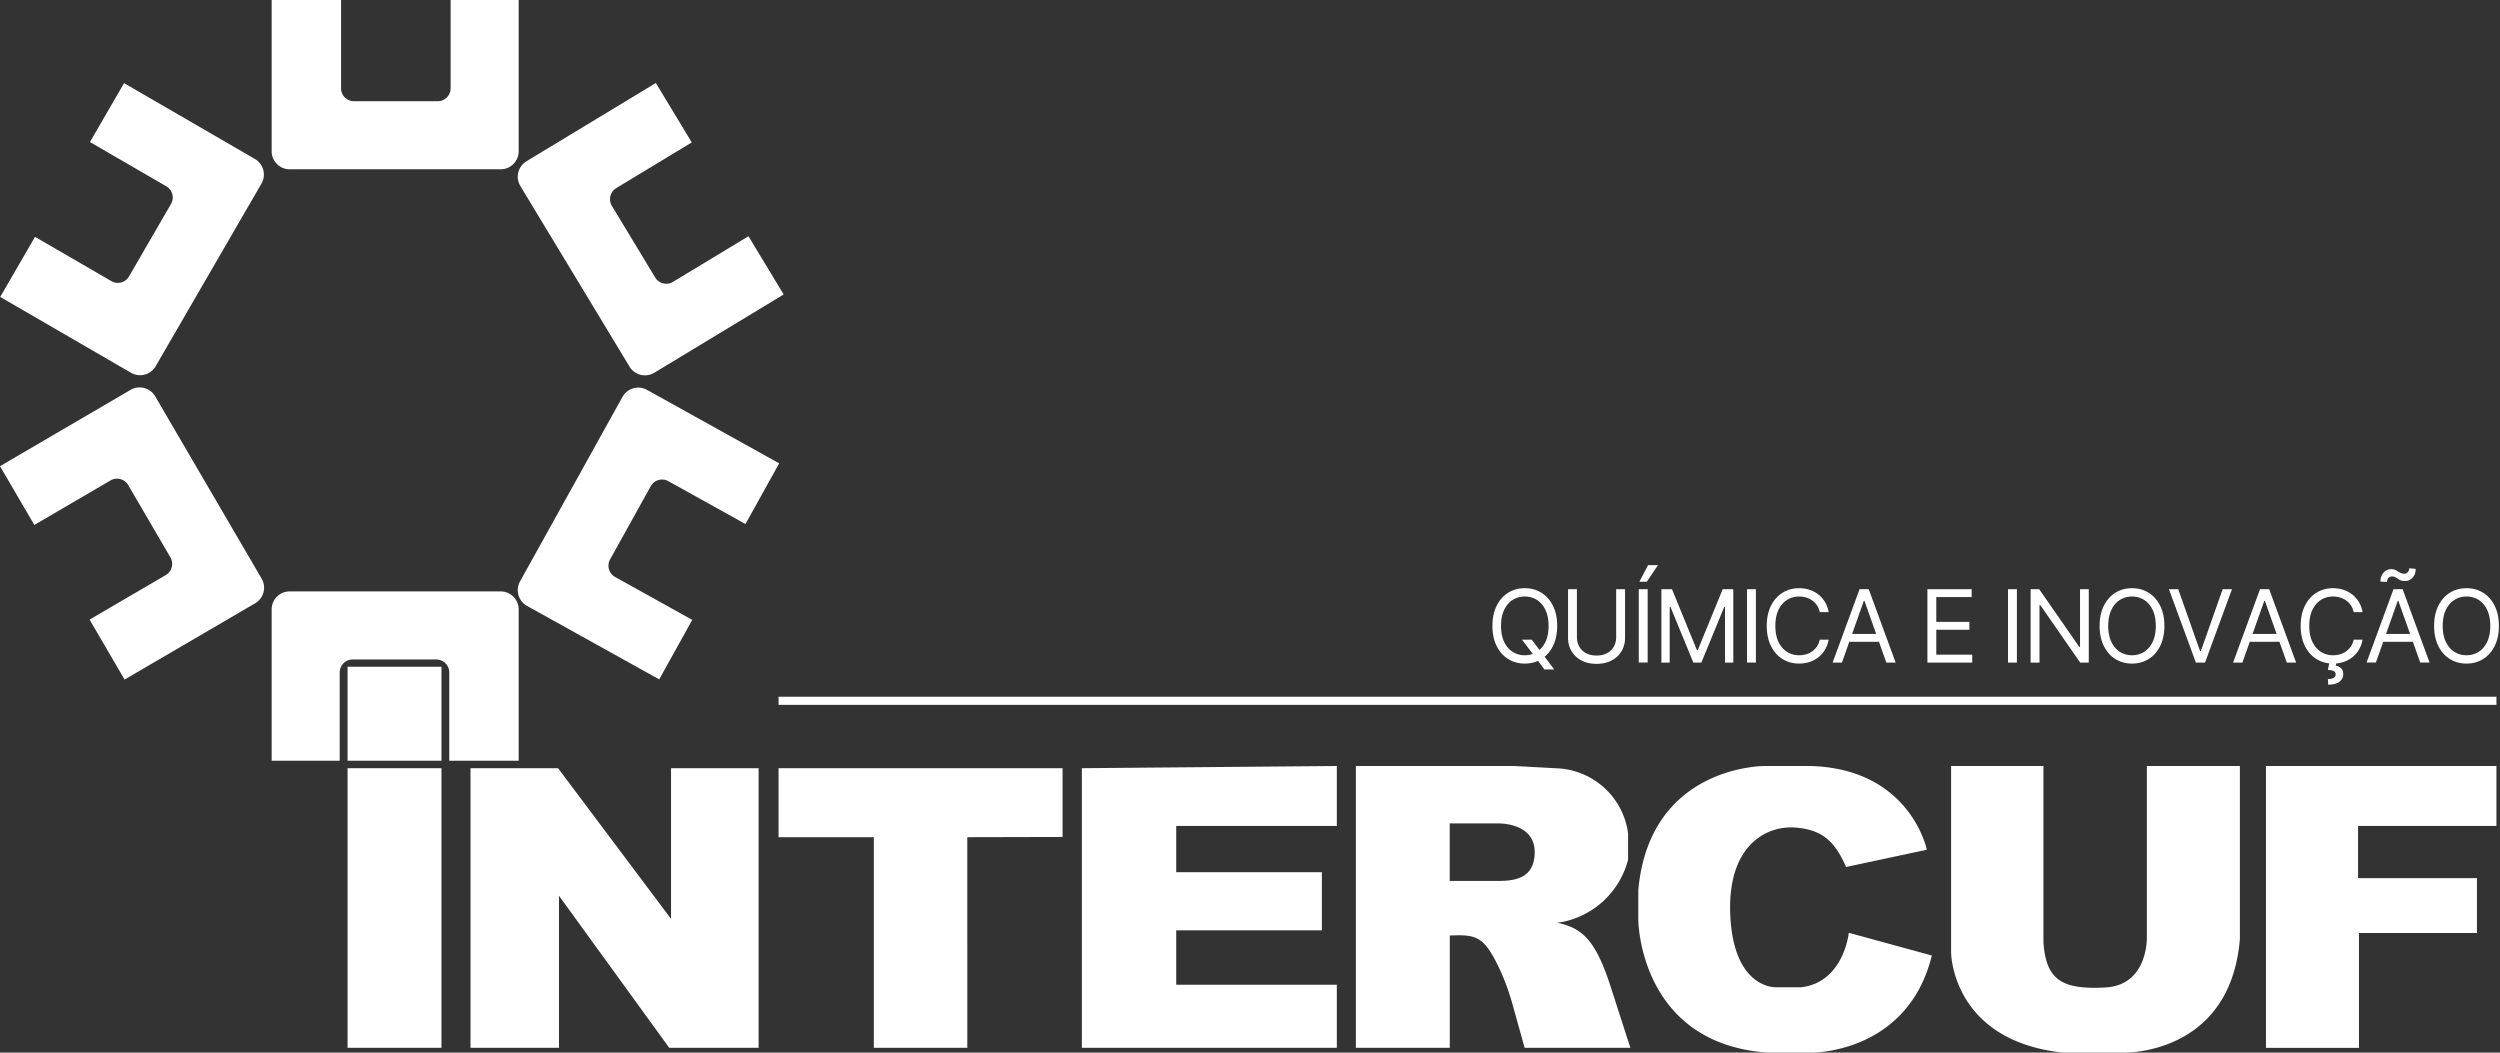 <svg xmlns="http://www.w3.org/2000/svg" width="1216" height="512" viewBox="0 0 1216 512" fill="none"><rect x="0" y="0" width="1216" height="512" fill="#333333" stroke="none"/><path d="M169.053 373.651h45.679v135.991h-45.679zm59.802 135.991V373.651h42.59l54.948 73.294v-73.294h42.589v135.991H325.51l-53.624-73.957v73.957zm149.837-135.991v33.556h46.341v102.435h45.459V407.207l46.341-.11v-33.446zm147.519 0v135.991h124.018v-30.65h-78.118v-26.491h70.835v-28.258h-70.835v-22.518h78.118v-29.141zm371.722 48.053 39.28-8.389s-7.944-39.296-56.492-40.731h-22.288s-56.051-.552-61.568 60.379v14.571s.441 60.048 62.892 64.463h21.626s46.562.441 58.257-47.244l-40.383-11.038s-2.427 24.064-23.171 26.492h-12.137s-20.301 1.104-22.288-33.998c-1.985-35.101 17.655-44.594 31.115-43.711 13.461.883 19.64 6.623 25.157 19.206m51.086-49.12v90.844s.331 42.719 54.391 48.569h29.57s51.86 1.435 56.5-55.302v-84.111h-45.24v83.007s.88 23.622-20.3 24.726c-21.19 1.104-28.69-3.753-30.014-21.856v-85.877zm153.151 0v137.095h45.23v-55.854h57.38v-26.712h-57.82v-25.388h67.31v-29.141zm-376.297 55.89H705.14v-27.963h23.244s18.095-.714 18.095 13.981c0 14.865-13.259 13.982-20.606 13.982m57.421 51.07c-7.282-22.518-13.888-28.245-25.818-30.686a41.47 41.47 0 0 0 34.219-29.948l.205-.738v-12.805c-2.303-17.408-16.674-30.705-34.201-31.646l-21.187-1.137h-77.015v137.058h45.679v-54.603c11.953-.506 16.08.08 22.676 13.108 3.233 6.386 5.796 13.09 7.723 19.984l6.012 21.511h51.417zM214.732 370.008h-45.679V324.31h45.679zm525.54-58.886h4.738l3.972 5.228 1.044 1.394 5.923 7.876h-4.738l-3.902-5.227-.975-1.325zm12.96-6.691q0-4.635-1.542-7.824t-4.163-4.827-5.861-1.638-5.862 1.638q-2.62 1.638-4.163 4.827-1.54 3.189-1.541 7.824t1.541 7.824 4.163 4.827 5.862 1.638 5.861-1.638 4.163-4.827 1.542-7.824m4.18 0q0 5.646-2.038 9.759-2.039 4.111-5.591 6.342-3.554 2.23-8.117 2.231t-8.117-2.231q-3.553-2.23-5.591-6.342-2.038-4.113-2.038-9.759t2.038-9.758q2.038-4.113 5.591-6.343t8.117-2.231 8.117 2.231q3.552 2.23 5.591 6.343 2.038 4.113 2.038 9.758m28.693-17.844h4.32v23.629q0 3.66-1.716 6.526t-4.833 4.513q-3.118 1.646-7.316 1.646t-7.316-1.646-4.833-4.513-1.716-6.526v-23.629h4.32v23.28q0 2.614 1.15 4.644t3.283 3.189q2.133 1.16 5.112 1.159t5.121-1.159 3.283-3.189q1.141-2.03 1.141-4.644zm11.276-3.624 4.25-8.086h4.807l-5.434 8.086zm4.041 39.311h-4.32v-35.687h4.32zm6.677-35.686h5.155l12.123 29.623h.418l12.123-29.623h5.157v35.687h-4.042v-27.113h-.348l-11.148 27.113h-3.901l-11.148-27.113h-.348v27.113h-4.041zm45.971 35.686h-4.319v-35.687h4.319zm35.383-24.534h-4.32q-.384-1.866-1.332-3.276a9.3 9.3 0 0 0-2.3-2.379 10 10 0 0 0-2.987-1.455 11.9 11.9 0 0 0-3.414-.488q-3.24 0-5.861 1.638-2.622 1.638-4.163 4.827t-1.542 7.824 1.542 7.824q1.54 3.189 4.163 4.827 2.62 1.638 5.861 1.638 1.776 0 3.414-.488a10 10 0 0 0 2.987-1.455 9.2 9.2 0 0 0 2.3-2.387q.948-1.42 1.332-3.268h4.32q-.489 2.736-1.777 4.897a13.3 13.3 0 0 1-3.205 3.668 14 14 0 0 1-4.293 2.291q-2.379.785-5.078.785-4.563 0-8.117-2.231t-5.591-6.343-2.038-9.758 2.038-9.759q2.037-4.111 5.591-6.342t8.117-2.231q2.7 0 5.078.784a14 14 0 0 1 4.293 2.292 13.3 13.3 0 0 1 3.205 3.659q1.288 2.152 1.777 4.906m8.14 10.594h18.254v3.834h-18.254zm-1.672 13.94h-4.529l13.099-35.687h4.458l13.099 35.687h-4.529l-10.66-30.041h-.278zm41.572 0v-35.687h21.528v3.834h-17.209v12.058h16.095v3.834h-16.095v12.128H959.3v3.833zm43.523 0h-4.32v-35.687h4.32zm34.964-35.686v35.687h-4.18l-19.439-28.02h-.349v28.02h-4.32v-35.687h4.181l19.507 28.09h.35v-28.09zm32.59 17.843c0-3.09-.51-5.698-1.54-7.824-1.02-2.126-2.41-3.735-4.16-4.827-1.75-1.091-3.7-1.638-5.86-1.638s-4.11.547-5.86 1.638c-1.75 1.092-3.14 2.701-4.16 4.827-1.03 2.126-1.55 4.734-1.55 7.824s.52 5.698 1.55 7.824c1.02 2.126 2.41 3.735 4.16 4.827s3.7 1.638 5.86 1.638 4.11-.546 5.86-1.638 3.14-2.701 4.16-4.827c1.03-2.126 1.54-4.734 1.54-7.824m4.19 0q0 5.646-2.04 9.758c-1.36 2.742-3.23 4.856-5.59 6.343-2.37 1.487-5.08 2.231-8.12 2.231s-5.75-.744-8.12-2.231-4.23-3.601-5.59-6.343q-2.04-4.112-2.04-9.758t2.04-9.758c1.36-2.742 3.22-4.856 5.59-6.343s5.08-2.231 8.12-2.231 5.75.744 8.12 2.231c2.36 1.487 4.23 3.601 5.59 6.343q2.04 4.112 2.04 9.758m6.74-17.843 10.59 30.042h.42l10.59-30.042h4.53l-13.1 35.687h-4.46l-13.1-35.687zm32.88 21.746h18.25v3.834h-18.25zm-1.68 13.94h-4.52l13.09-35.687h4.46l13.1 35.687h-4.53l-10.66-30.041h-.28zm42.28.14h3.42l-.28 1.394c.9.139 1.74.52 2.49 1.141.75.622 1.13 1.612 1.13 2.971 0 1.499-.62 2.721-1.85 3.668q-1.86 1.42-5.46 1.421l-.14-2.719c1.08 0 1.97-.171 2.69-.514.71-.343 1.07-.914 1.07-1.716s-.3-1.348-.89-1.638c-.59-.291-1.55-.488-2.87-.593zm16.17-24.675h-4.32c-.26-1.242-.7-2.334-1.33-3.275a9.4 9.4 0 0 0-2.3-2.379c-.9-.644-1.9-1.13-2.99-1.455a11.9 11.9 0 0 0-3.41-.488c-2.16 0-4.12.546-5.87 1.638-1.74 1.092-3.13 2.701-4.16 4.827s-1.54 4.734-1.54 7.824.51 5.698 1.54 7.824 2.42 3.735 4.16 4.827c1.75 1.092 3.71 1.637 5.87 1.637 1.18 0 2.32-.162 3.41-.487a10 10 0 0 0 2.99-1.455 9.3 9.3 0 0 0 2.3-2.387c.63-.947 1.07-2.036 1.33-3.268h4.32c-.33 1.824-.92 3.457-1.78 4.897a13.4 13.4 0 0 1-3.2 3.668 14 14 0 0 1-4.3 2.291c-1.58.523-3.28.785-5.07.785-3.05 0-5.75-.744-8.12-2.231s-4.23-3.601-5.59-6.343q-2.04-4.112-2.04-9.758t2.04-9.758c1.36-2.742 3.22-4.856 5.59-6.343s5.07-2.231 8.12-2.231c1.79 0 3.49.262 5.07.785a14 14 0 0 1 4.3 2.291 13.4 13.4 0 0 1 3.2 3.659c.86 1.435 1.45 3.07 1.78 4.905m11.9-14.706-3.21-.14q0-2.666 1.53-4.365c1.02-1.133 2.27-1.699 3.77-1.699.66 0 1.25.113 1.76.34.51.226 1 .485 1.46.775q.705.436 1.44.776t1.68.34q.99 0 1.68-.776.69-.775.69-1.873l3.13.279c0 1.812-.5 3.253-1.52 4.321-1.02 1.069-2.27 1.603-3.77 1.603-.8 0-1.46-.113-1.99-.339a7.8 7.8 0 0 1-1.39-.776q-.615-.436-1.29-.775c-.45-.227-1.01-.34-1.67-.34q-.99 0-1.65.775c-.43.517-.65 1.142-.65 1.874m-3.76 25.301h18.25v3.834h-18.25zm-1.67 13.94h-4.53l13.1-35.687h4.45l13.1 35.687h-4.53l-10.66-30.041h-.27zm55.65-17.843c0-3.09-.51-5.698-1.54-7.824s-2.41-3.735-4.16-4.827c-1.75-1.091-3.7-1.638-5.86-1.638s-4.12.547-5.86 1.638q-2.625 1.638-4.17 4.827c-1.02 2.126-1.54 4.734-1.54 7.824s.52 5.698 1.54 7.824q1.545 3.189 4.17 4.827c1.74 1.092 3.7 1.638 5.86 1.638s4.11-.546 5.86-1.638 3.13-2.701 4.16-4.827 1.54-4.734 1.54-7.824m4.18 0c0 3.764-.68 7.017-2.03 9.758-1.36 2.742-3.23 4.856-5.6 6.343-2.36 1.487-5.07 2.231-8.11 2.231-3.05 0-5.75-.744-8.12-2.231s-4.23-3.601-5.59-6.343q-2.04-4.112-2.04-9.758t2.04-9.758c1.36-2.742 3.22-4.856 5.59-6.343s5.07-2.231 8.12-2.231c3.04 0 5.75.744 8.11 2.231 2.37 1.487 4.24 3.601 5.6 6.343 1.35 2.741 2.03 5.994 2.03 9.758m-1.18 38.423H378.692v-3.973h835.578z" fill="#fff"></path><path d="M132.129 370.008h33.101v-42.939a6.29 6.29 0 0 1 6.289-6.292h40.714a6.29 6.29 0 0 1 6.289 6.292v42.939h33.763v-73.57c0-4.846-3.927-8.775-8.772-8.775H140.9c-4.844 0-8.771 3.929-8.771 8.775zm188.511-39.562 16.075-28.947-37.519-20.853a6.29 6.29 0 0 1-2.444-8.555l19.772-35.606a6.29 6.29 0 0 1 8.552-2.444l37.52 20.852 16.397-29.526-64.285-35.728a8.77 8.77 0 0 0-11.928 3.409l-49.833 89.737a8.78 8.78 0 0 0 3.408 11.933zm60.539-187.216-17.128-28.336-36.728 22.218a6.29 6.29 0 0 1-8.636-2.128L297.62 100.13a6.294 6.294 0 0 1 2.127-8.64l36.728-22.218-17.471-28.904-62.928 38.069a8.78 8.78 0 0 0-2.967 12.05l53.097 87.843a8.77 8.77 0 0 0 12.045 2.969zM252.285 0h-33.101v42.94a6.29 6.29 0 0 1-6.289 6.291h-40.714a6.29 6.29 0 0 1-6.289-6.292V0h-33.763v73.57c0 4.847 3.927 8.776 8.772 8.776h102.612c4.845 0 8.772-3.93 8.772-8.776zM60.352 40.43 43.753 69.08l37.135 21.53a6.293 6.293 0 0 1 2.288 8.599l-20.416 35.24a6.287 6.287 0 0 1-8.595 2.289L17.03 115.207.1 144.43l63.625 36.891a8.77 8.77 0 0 0 11.988-3.192l51.455-88.816a8.78 8.78 0 0 0-3.191-11.993zM0 226.744l16.695 28.594 37.061-21.656a6.29 6.29 0 0 1 8.603 2.259l20.535 35.171a6.293 6.293 0 0 1-2.259 8.606l-37.061 21.657 17.029 29.166 63.5-37.106c4.183-2.444 5.593-7.818 3.15-12.003L75.499 192.79a8.77 8.77 0 0 0-11.999-3.152z" fill="#fff"></path></svg>